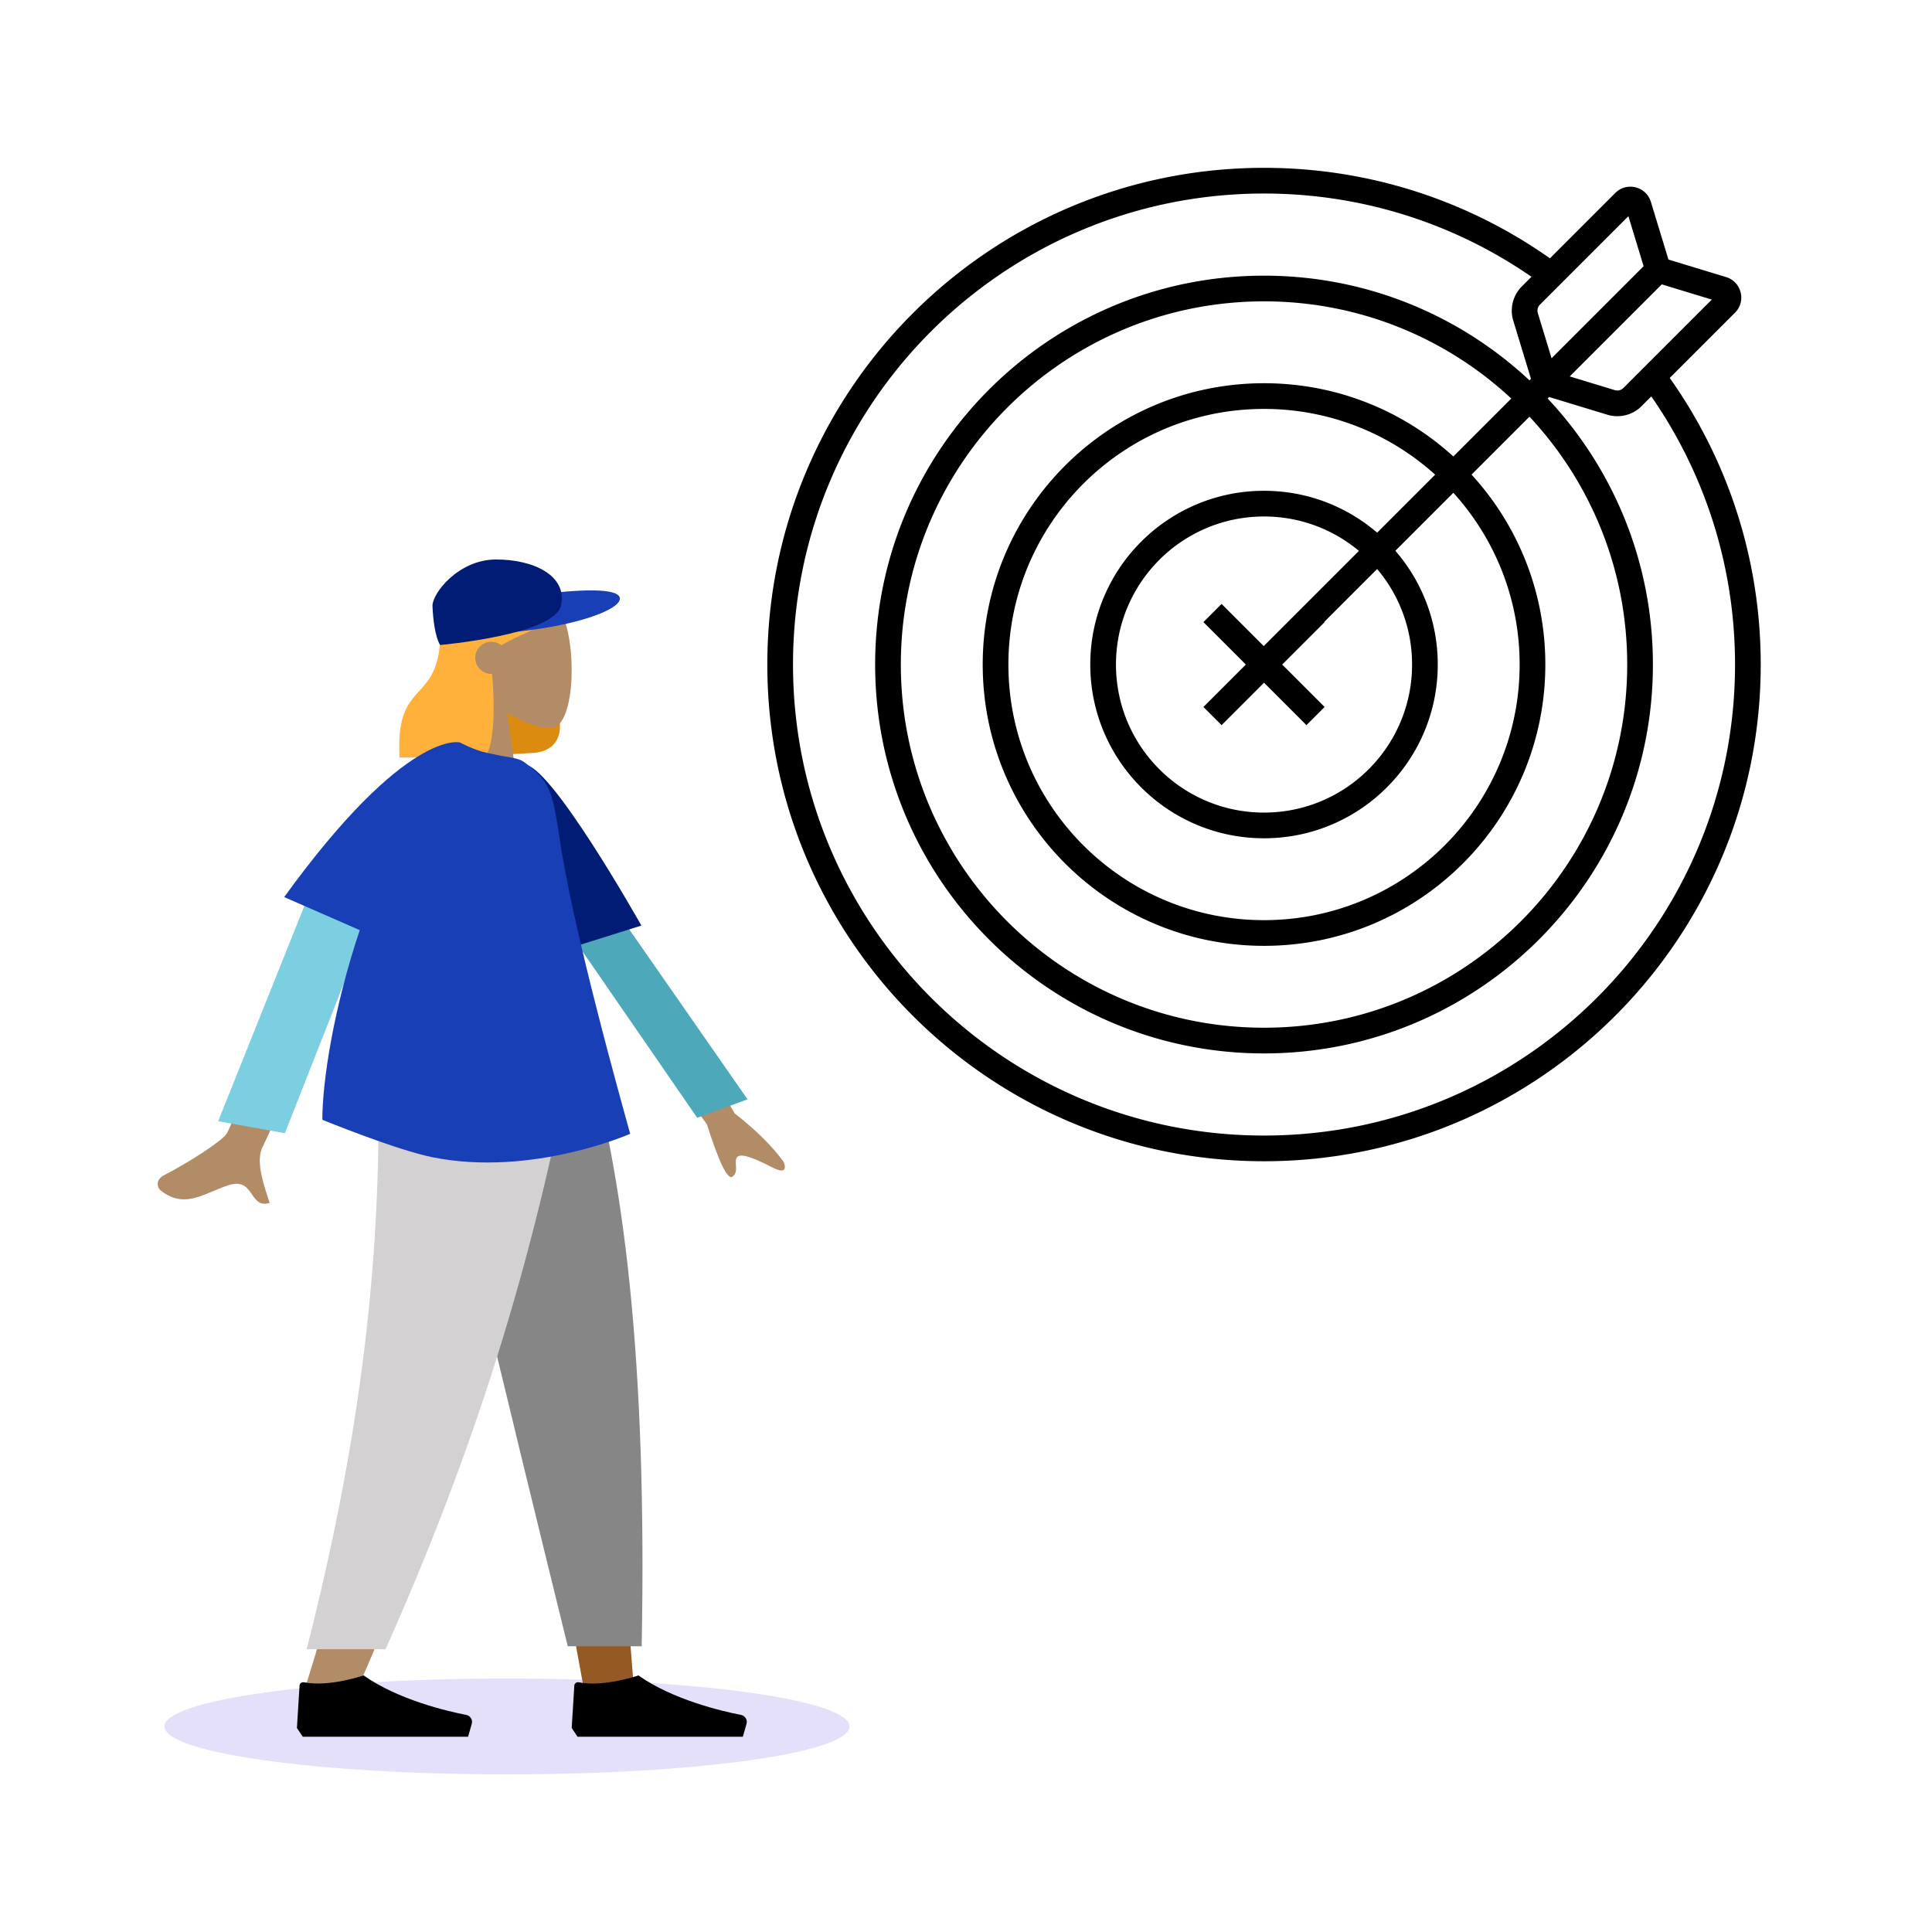 <svg xmlns="http://www.w3.org/2000/svg" width="564" height="564" fill="none"><path fill="#000" fill-rule="evenodd" d="M224 193.996c0-80.081 64.919-145 145-145 31.068 0 59.863 9.775 83.464 26.416l19.077-19.076c3.336-3.337 9.025-1.914 10.398 2.6l5.123 16.83 16.831 5.123c4.513 1.374 5.935 7.062 2.599 10.398l-19.047 19.048C504.17 133.973 514 162.841 514 193.996c0 80.081-64.919 145-145 145s-145-64.919-145-145m258.06-78.276-2.852 2.852a10 10 0 0 1-9.983 2.495l-16.99-5.171-.435.435c19.054 20.305 30.724 47.622 30.724 77.665 0 62.697-50.826 113.523-113.523 113.523s-113.524-50.826-113.524-113.523S306.304 80.473 369.001 80.473c29.956 0 57.203 11.603 77.49 30.56l.441-.44-5.171-16.99a10 10 0 0 1 2.496-9.983l2.821-2.821C424.9 65.472 398.004 56.496 369 56.496c-75.939 0-137.5 61.561-137.5 137.5s61.561 137.5 137.5 137.5 137.5-61.561 137.5-137.5c0-29.09-9.03-56.061-24.44-78.276m-23.815-5.834 13.164 4.006a2.5 2.5 0 0 0 2.496-.624l25.811-25.81-14.599-4.444zm21.569-32.175-4.443-14.599-25.811 25.811a2.5 2.5 0 0 0-.624 2.496l4.006 13.163zm-38.629 38.629c-18.928-17.602-44.299-28.367-72.184-28.367-58.555 0-106.024 47.468-106.024 106.023s47.469 106.023 106.024 106.023 106.023-47.468 106.023-106.023c0-27.971-10.832-53.413-28.53-72.359l-16.914 16.914c13.379 14.61 21.542 34.074 21.542 55.445 0 45.354-36.767 82.121-82.121 82.121-45.355 0-82.122-36.767-82.122-82.121s36.767-82.121 82.122-82.121c21.285 0 40.678 8.098 55.268 21.38zm-22.226 22.225c-13.227-11.929-30.744-19.19-49.958-19.19-41.213 0-74.622 33.409-74.622 74.621s33.409 74.621 74.622 74.621 74.621-33.409 74.621-74.621c0-19.3-7.327-36.889-19.351-50.136l-16.931 16.931c7.713 8.897 12.38 20.506 12.38 33.205 0 28.012-22.708 50.72-50.719 50.72s-50.72-22.708-50.72-50.72c0-28.011 22.708-50.719 50.72-50.719 12.613 0 24.15 4.604 33.024 12.223zm-22.256 22.256a43.05 43.05 0 0 0-27.702-10.044c-23.87 0-43.22 19.35-43.22 43.219 0 23.87 19.35 43.22 43.22 43.22s43.219-19.35 43.219-43.22a43.05 43.05 0 0 0-10.199-27.886l-15.417 15.417.085.084-12.385 12.385 12.385 12.386-5.304 5.303L369 199.3l-12.385 12.385-5.303-5.303 12.385-12.386-12.385-12.385 5.303-5.303 12.301 12.301z" clip-rule="evenodd"/><path fill="#5232DB" d="M148 517.996c-55.228 0-100-6.268-100-14s44.772-14 100-14 100 6.268 100 14-44.772 14-100 14" opacity=".15"/><path fill="#DC8B11" d="m139.587 220.687 17.714-41.753s2.654 12.299 5.922 30.323c1.946 10.733-7.795 10.551-7.795 10.551z"/><path fill="#B28B67" fill-rule="evenodd" d="M148.065 208.113c5.526 3.326 10.955 4.933 13.504 4.277 6.391-1.645 6.978-24.991 2.033-34.195s-30.366-13.215-31.647 5.02c-.445 6.329 2.217 11.978 6.149 16.587l-7.051 32.814h20.48z" clip-rule="evenodd"/><path fill="#FFB13C" fill-rule="evenodd" d="M129.245 183.322c.595-.587 1.17-1.156 1.741-1.664l-.027-.662s6.427-13.141 16.309-13.141c9.873 0 12.995 4.584 15.649 8.48l.007.01c-1.388 4.757-5.572 6.681-10.304 8.858-2.037.937-4.175 1.92-6.236 3.196a4.68 4.68 0 0 0-2.957-1.047 4.69 4.69 0 0 0-4.694 4.687 4.69 4.69 0 0 0 4.907 4.682c.944 10.121.566 21.679-2.247 24.423h-24.746c-.711-12.325 2.482-15.841 5.745-19.433 3.07-3.381 6.201-6.829 6.201-17.748q.331-.323.652-.641" clip-rule="evenodd"/><path fill="#193FB6" d="M180.928 174.498c.615 2.906-9.503 7.038-24.024 9.141s-26.972 2.298-27.587-.609 10.659-6.967 25.18-9.07c14.522-2.102 25.817-2.369 26.431.538"/><path fill="#001C74" d="M163.816 176.638c-1.757 8.73-35.329 11.65-35.329 11.65s-1.824-2.355-2.231-11.294c-.17-3.728 7.559-13.61 18.444-13.662s20.874 4.577 19.116 13.306"/><path fill="#955A23" fill-rule="evenodd" d="m124.227 303.342 31.258 107.559 14.702 80.758h14.757l-14.73-188.317z" clip-rule="evenodd"/><path fill="#B28B67" fill-rule="evenodd" d="M110.179 303.342c2.181 55.876 1.321 86.353.833 91.43-.489 5.076-3.26 39.076-22.144 98.591h15.348c25.009-57.094 33.74-91.094 36.608-98.591 2.869-7.497 11.34-37.974 23.708-91.43z" clip-rule="evenodd"/><path fill="#868686" fill-rule="evenodd" d="M123.556 303.342q12.195 55.517 42.188 177.239h21.583c1.594-83.291-5.187-138.11-16.931-177.239z" clip-rule="evenodd"/><path fill="#D3D1D1" fill-rule="evenodd" d="M110.07 303.342c2.136 55.876-3.4 110.925-20.548 178.109h23.028c25.056-56.242 43.014-111.019 55.287-178.109z" clip-rule="evenodd"/><path fill="#000" fill-rule="evenodd" d="m86.68 504.44.77-12.386c.04-.64.662-1.078 1.29-.952 7.381 1.475 17.418-2 17.418-2 10.064 7.119 24.486 10.461 29.96 11.53 1.181.231 1.93 1.422 1.602 2.58l-1.075 3.784H88.374zm80.213 0 .77-12.386c.039-.64.662-1.078 1.291-.952 7.381 1.475 17.417-2 17.417-2 10.065 7.119 24.487 10.461 29.96 11.53 1.181.231 1.931 1.422 1.602 2.58l-1.075 3.784h-48.271z" clip-rule="evenodd"/><path fill="#B28B67" fill-rule="evenodd" d="M66.162 330.958c3.122-4.709 31.452-86.612 31.452-86.612l18.527 2.429s-37.602 84.62-39.32 87.686c-2.233 3.981-.13 10.447 1.295 14.832.22.678.425 1.307.594 1.868-2.865.867-3.98-.763-5.156-2.482-1.328-1.941-2.734-3.995-6.825-2.692-1.581.503-3.098 1.143-4.58 1.768-5.119 2.159-9.821 4.143-15.309-.285-.87-.702-1.624-3.024 1.094-4.417 6.773-3.472 16.701-9.792 18.228-12.095m148.345-5.885-45.26-75.68-11.302 11.372 48.423 67.465q5.349 16.786 7.461 15.252c1.187-.862 1.093-2.173 1.006-3.382-.067-.941-.13-1.819.421-2.374 1.258-1.265 5.912.873 10.243 3.091 4.33 2.218 3.861-.316 3.195-1.75q-5.131-6.965-14.187-13.994" clip-rule="evenodd"/><path fill="#7BCFE0" d="m92.528 255.29 17.621 6.986-26.993 68.545-19.466-3.52z"/><path fill="#4DA8BA" d="m173.899 257.236-12.179 8.417 41.821 60.671 14.681-5.402z"/><path fill="#001C74" fill-rule="evenodd" d="m152.821 229.085 1.458-.954-1.458-4.889c7.349-1.226 34.412 46.955 34.412 46.955l-19.71 6.191c-10.35-18.185-15.248 1.278-14.702-47.303" clip-rule="evenodd"/><path fill="#193FB6" d="M82.96 261.879c35.738-49.321 51.29-45.145 51.29-45.145s4.087 2.209 7.811 3.022c.891.194 1.781.38 2.657.563 4.327.906 6.576.882 8.38 2.215 7.748 5.723 8.205 8.711 10.422 23.221 2.1 13.746 7.488 38.684 20.445 85.232 0 0-28.592 12.636-57.605 6.865C115.739 335.74 94.1 326.9 94.1 326.9c0-11.34 3.334-32.769 10.921-55.369z"/></svg>